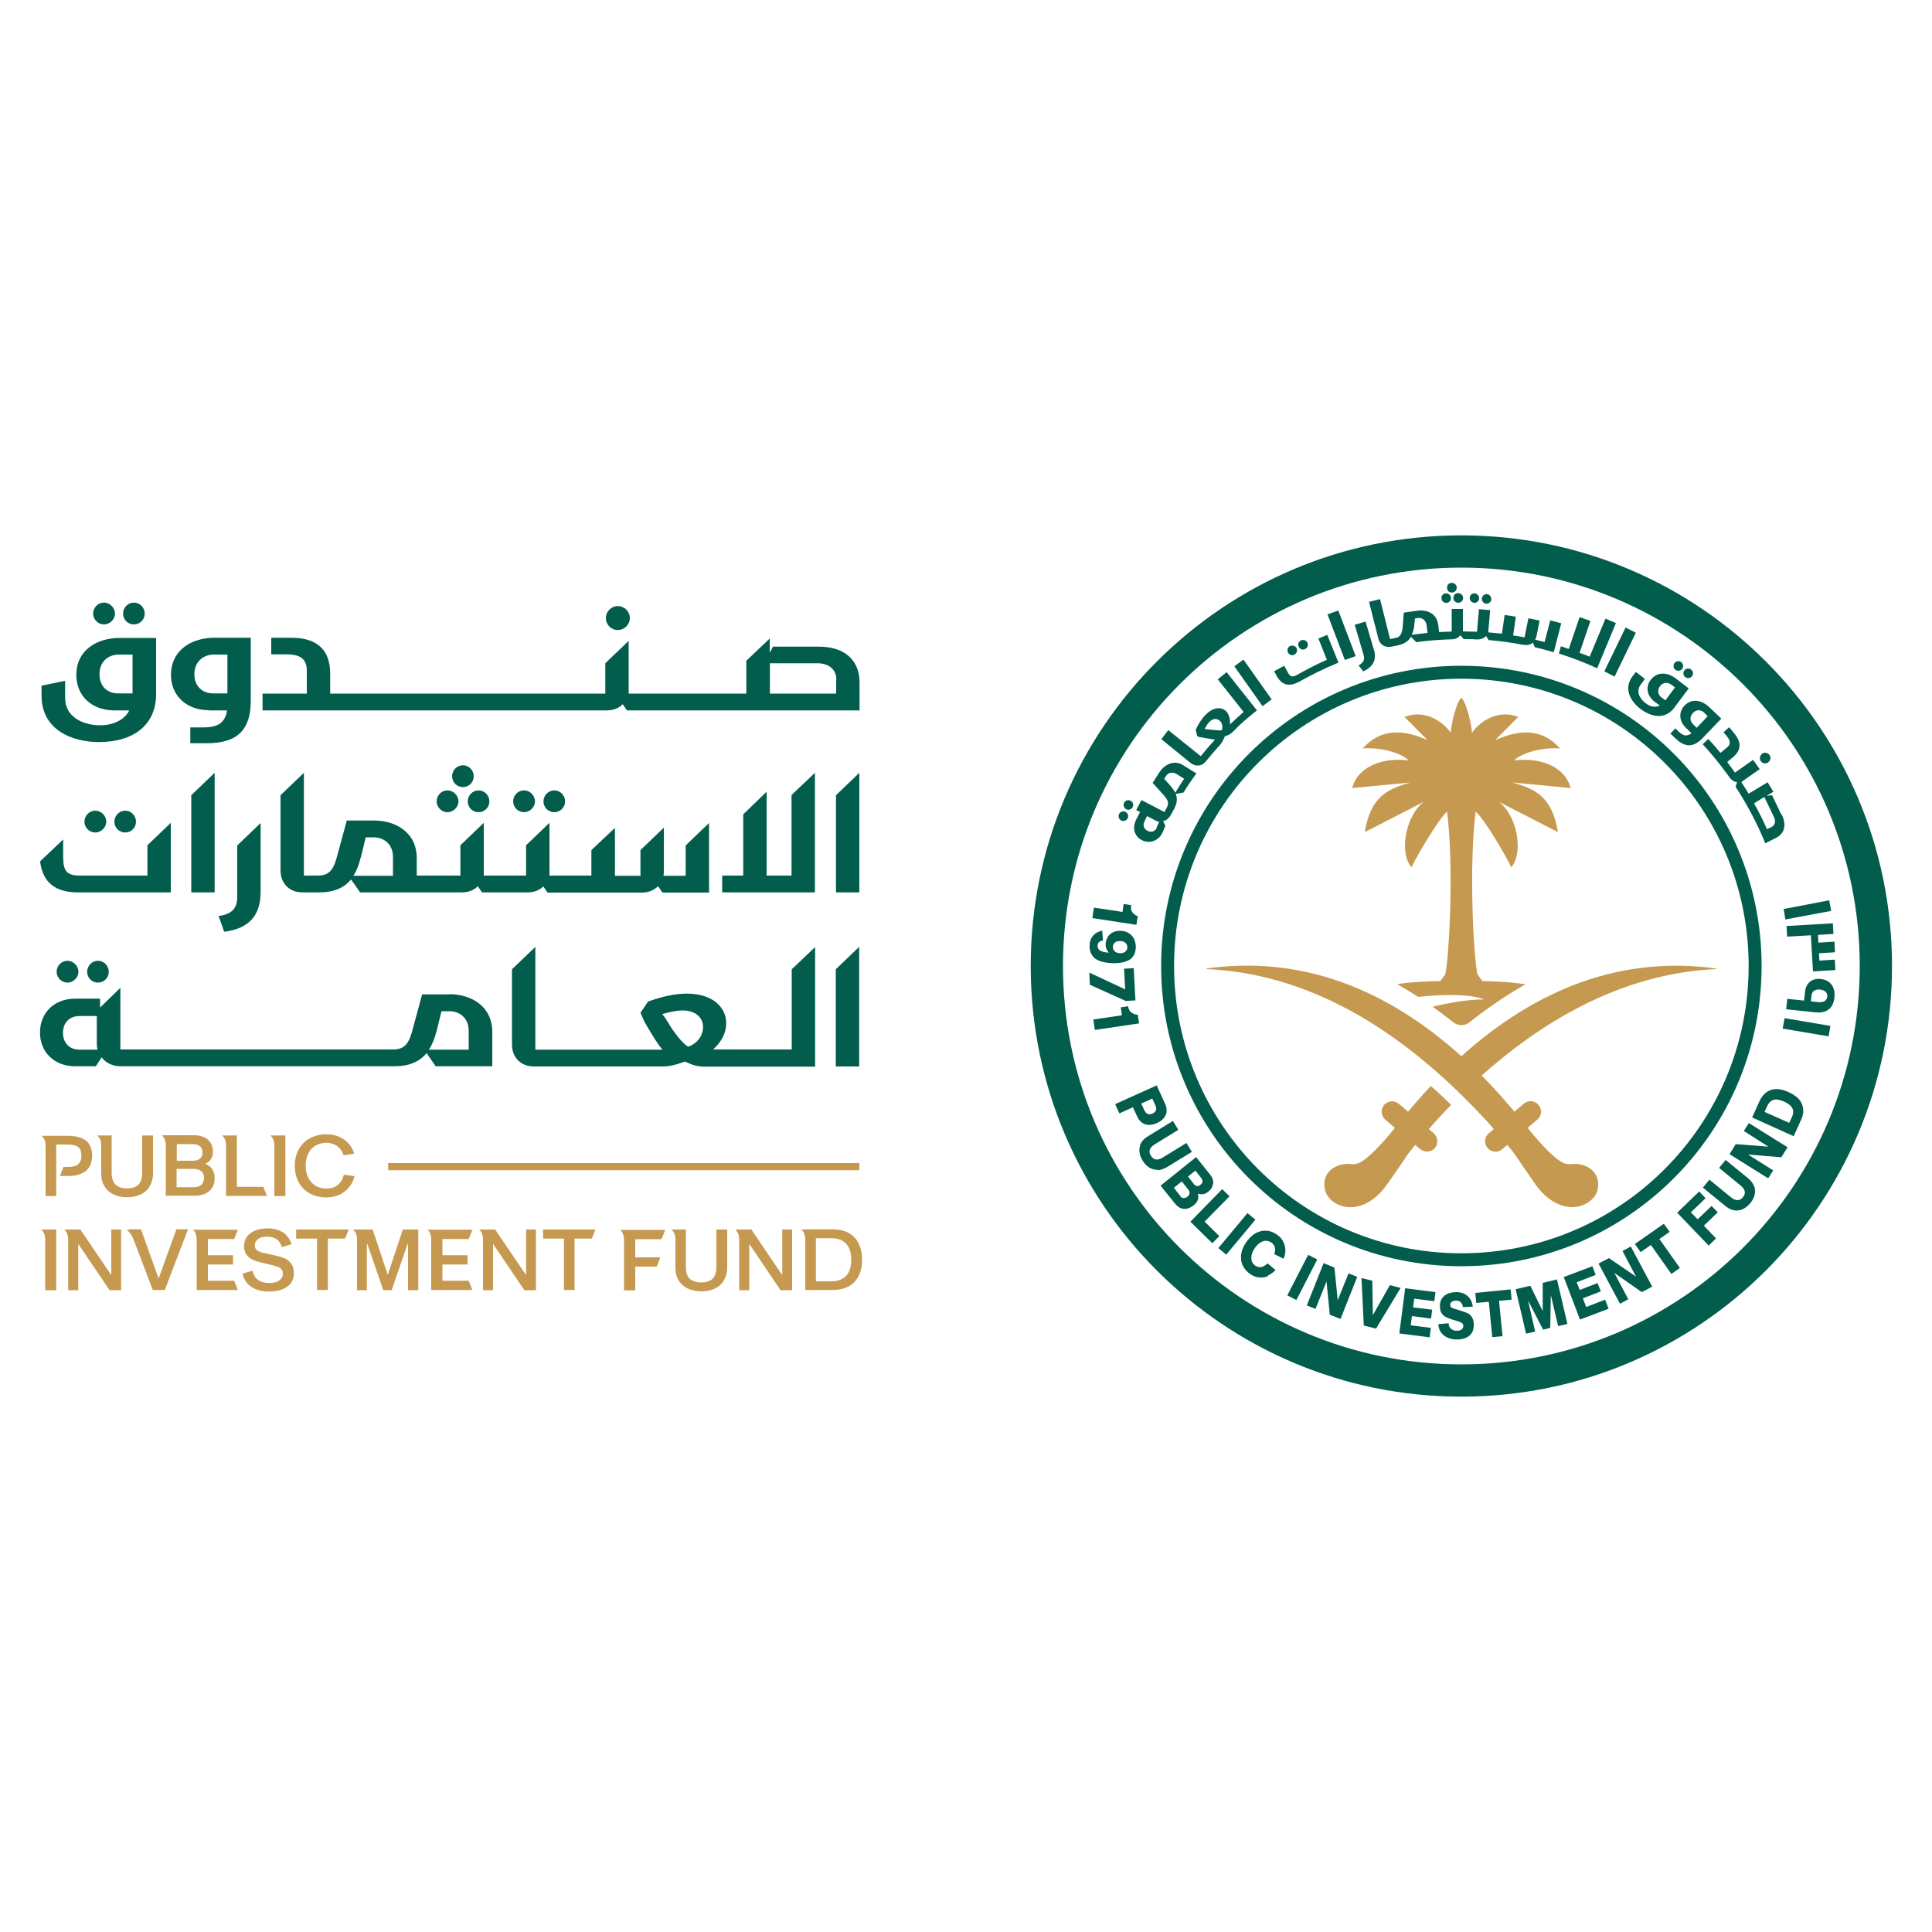 <?xml version="1.0" encoding="UTF-8"?>
<svg id="Layer_1" xmlns="http://www.w3.org/2000/svg" width="100" height="100" viewBox="0 0 100 100">
  <path d="M97.93,50c0,12.31-9.98,22.29-22.29,22.29s-22.29-9.98-22.29-22.29,9.98-22.29,22.29-22.29,22.29,9.98,22.29,22.29ZM75.64,29.38c-11.39,0-20.62,9.23-20.62,20.62s9.23,20.62,20.62,20.62,20.62-9.23,20.62-20.62-9.23-20.62-20.62-20.62Z" fill="#025d4d"/>
  <path d="M75.64,34.46c-8.58,0-15.54,6.95-15.54,15.54s6.95,15.54,15.54,15.54,15.54-6.95,15.54-15.54-6.95-15.54-15.54-15.54ZM75.64,64.87c-8.21,0-14.87-6.65-14.87-14.87s6.65-14.87,14.87-14.87,14.87,6.65,14.87,14.87-6.65,14.87-14.87,14.87Z" fill="#025d4d"/>
  <path d="M94.77,47.15l-2.36.44-.09-.54,2.36-.45.1.54h0Z" fill="#025d4d"/>
  <path d="M94.64,53.64l-2.37-.4.1-.54,2.37.4-.09.54h0Z" fill="#025d4d"/>
  <path d="M92.45,52.24l.06-.54.87.09.05-.47c.04-.39.32-.7.81-.65.46.05.77.38.71.96-.07.64-.49.82-.98.77l-1.51-.16ZM94.12,51.87c.25.03.43-.07.46-.28.02-.19-.1-.34-.37-.37-.25-.03-.41.09-.44.27l-.04.34.38.04h0Z" fill="#025d4d"/>
  <path d="M94.1,48.39l.02.4.83-.05.03.55-.83.05.02.38.8-.05.03.54-1.16.07-.11-1.87-1.23.07-.03-.55,2.4-.14.03.55-.8.05h0Z" fill="#025d4d"/>
  <path d="M58.83,47.87l-2.29-.35.08-.54,1.48.22.06-.41.39.06v.06c-.03.12,0,.23.07.32.07.09.16.15.27.19l-.07.45h0Z" fill="#025d4d"/>
  <path d="M57.32,48.51c.07-.1.16-.19.28-.25.12-.06.25-.09.41-.08.18,0,.34.06.46.15.12.09.2.19.25.32.05.13.07.26.07.39-.02.31-.13.53-.35.65-.21.12-.52.18-.9.16-.44-.02-.74-.12-.91-.28-.17-.17-.25-.38-.23-.65,0-.2.07-.37.19-.5.11-.13.27-.21.46-.25l.04.51c-.18.03-.27.11-.28.25,0,.13.04.22.15.28.11.06.25.09.43.1h0c-.06-.07-.1-.14-.13-.22-.03-.08-.04-.16-.03-.25,0-.11.04-.22.11-.33h0ZM57.71,48.78c-.07.06-.1.13-.11.22,0,.09.02.17.09.23.07.07.16.1.27.11.12,0,.21-.02.28-.08.07-.06.11-.13.11-.22,0-.09-.02-.17-.09-.23-.06-.06-.15-.1-.28-.1-.12,0-.22.02-.28.08h0Z" fill="#025d4d"/>
  <path d="M58.68,50.1l.09,1.68-.5.03-1.86-.84-.03-.63,1.86.87-.06-1.07.5-.03Z" fill="#025d4d"/>
  <path d="M58.96,52.97l-2.29.34-.08-.54,1.48-.22-.06-.41.39-.06v.06c.03.12.08.22.18.28.09.06.19.1.31.1l.07.45h0Z" fill="#025d4d"/>
  <path d="M91.52,39.46c.12-.09.16-.26.07-.38-.09-.12-.26-.16-.38-.07s-.16.27-.07.39c.09.12.26.15.38.06Z" fill="#025d4d"/>
  <path d="M92.19,42.14l-.47-.98-.28.03.35-.21-.3-.49-.98.59c-.12-.2-.25-.4-.38-.6l.95-.67-.34-.48-.94.66c-.13-.19-.27-.37-.4-.55l.29-.24c.43-.36.47-.76.07-1.25l-.26-.31-.29.26.16.19c.22.27.21.44.02.6l-.34.28c-.2-.25-.41-.49-.63-.72l-.29.27c.49.53.95,1.1,1.37,1.69.11.16.25.26.41.27l-.08.24c.6.92,1.12,1.89,1.54,2.93l.55-.28c.55-.28.51-.8.29-1.23h0ZM91.71,42.8l-.25.12c-.2-.46-.43-.91-.67-1.34l.53-.33.49,1.02c.12.23.07.44-.11.53h0Z" fill="#025d4d"/>
  <path d="M87.41,35.63l-.75,1c-.47.63-1.18.49-1.74.07-.54-.41-.89-1.06-.43-1.68l.18-.24.47.36-.22.3c-.26.35-.04.74.26.96.22.17.49.24.73.12l-.27-.2c-.38-.29-.49-.76-.2-1.13.35-.46.9-.38,1.3-.07l.68.52h0ZM86.49,35.43c-.18-.13-.41-.12-.57.09-.15.2-.11.44.07.57l.21.16s.02-.03.03-.04l.47-.63-.22-.16ZM86.72,34.67c-.11-.08-.13-.24-.05-.35.09-.11.24-.13.35-.05.11.09.13.24.05.35-.08.11-.24.13-.35.05h0ZM87.23,35.05c-.11-.08-.13-.24-.05-.35.09-.11.24-.13.35-.05.11.09.13.24.05.35-.08.11-.24.13-.35.05Z" fill="#025d4d"/>
  <path d="M89.09,37.2l-.96,1c-.54.56-.98.44-1.44-.01l-.23-.22.26-.27.16.16c.24.23.43.28.67.09l-.29-.28c-.35-.34-.39-.81-.07-1.15.4-.41.93-.26,1.29.09l.62.59h0ZM87.82,37.67l.57-.6-.19-.19c-.16-.15-.39-.17-.57.02-.18.19-.17.42,0,.58l.19.19h0Z" fill="#025d4d"/>
  <path d="M67.56,33.59c.12-.06.17-.21.11-.33-.06-.12-.21-.17-.34-.11-.12.06-.17.21-.1.34.06.12.21.17.33.1Z" fill="#025d4d"/>
  <path d="M67,33.88c.12-.06.17-.21.11-.33-.06-.12-.21-.17-.34-.11-.12.06-.17.21-.1.34.06.12.21.17.33.1Z" fill="#025d4d"/>
  <path d="M75.23,30.96c0,.13.11.24.25.24s.25-.11.25-.25-.11-.25-.26-.25-.25.11-.24.26Z" fill="#025d4d"/>
  <path d="M74.85,31.21c.14,0,.25-.11.25-.25s-.11-.25-.25-.25-.25.11-.24.25c0,.14.11.25.25.24h0Z" fill="#025d4d"/>
  <path d="M75.15,30.67c.14,0,.25-.11.25-.25s-.11-.25-.26-.25-.25.11-.24.26c0,.13.11.25.25.24Z" fill="#025d4d"/>
  <path d="M76.92,31.25c.14,0,.26-.09.27-.23,0-.14-.1-.26-.23-.27-.14,0-.25.09-.26.24,0,.14.1.25.23.26h0Z" fill="#025d4d"/>
  <path d="M76.29,31.21c.14,0,.26-.09.27-.23,0-.14-.1-.26-.23-.27-.14,0-.25.09-.26.23,0,.14.1.25.23.26h0Z" fill="#025d4d"/>
  <path d="M69.28,34.3l-.58-1.44-.46.19.44,1.1c-.6.26-1.23.6-1.54.78-.24.14-.37.1-.49-.14l-.18-.33-.52.28.11.21c.3.56.69.59,1.18.34.65-.37,1.33-.7,2.03-.99h0Z" fill="#025d4d"/>
  <path d="M78.85,33.37c.2.04.37,0,.49-.11l.1.24c.33.08.65.16.98.26l.39-1.5-.57-.15-.29,1.12c-.16-.04-.32-.08-.49-.12.03-.05.05-.12.07-.19l.16-.8-.58-.12-.2.99c-.19-.04-.39-.07-.59-.1l.14-.97-.58-.09-.14.97c-.21-.02-.49-.05-.71-.07l.1-1.15-.58-.05-.1,1.17c-.24,0-.48-.02-.73-.02v-1.16h-.58v1.17c-.23,0-.44.02-.65.03l-.05-.39c-.08-.58-.58-.79-1.09-.72l-.69.1-.06.77c-.04.31-.12.5-.37.54l-.28.06-.52-2.07-.57.14.48,1.89c.08.34.36.5.69.43.1-.02.2-.04.29-.06.34-.07.58-.21.71-.45l.28.28c.61-.09,1.22-.13,1.85-.15.19,0,.32-.09.43-.21l.17.2c.23,0,.46,0,.69.02.19,0,.36-.06.47-.18l.13.21c.61.05,1.21.13,1.8.25h0ZM73.07,32.86c.05-.11.1-.25.12-.39l.05-.46.15-.02c.21-.03.41.1.45.37l.05.4c-.28.03-.55.06-.83.1h0Z" fill="#025d4d"/>
  <path d="M83.64,32.25l-.54-.23-.82,1.97c-.17-.07-.35-.14-.52-.2l.56-1.65-.56-.2-.56,1.65c-.14-.05-.28-.09-.41-.14l-.1.38c.68.21,1.34.47,1.98.76l.97-2.34Z" fill="#025d4d"/>
  <path d="M69.27,31.6l.9,2.36-.56.2-.9-2.36.56-.2h0Z" fill="#025d4d"/>
  <path d="M71.11,33.61c.15.5,0,.89-.55,1.14l-.24-.31c.23-.13.34-.27.26-.54l-.46-1.56.56-.17.42,1.42Z" fill="#025d4d"/>
  <path d="M84.67,32.75l-1.1,2.27-.53-.27,1.1-2.27.53.27h0Z" fill="#025d4d"/>
  <path d="M58.25,42.02c-.13-.06-.28,0-.33.12-.06.12,0,.27.12.33.12.06.27,0,.33-.12.06-.13,0-.28-.12-.33h0Z" fill="#025d4d"/>
  <path d="M58.51,41.44c-.13-.06-.28,0-.33.12-.06.12,0,.27.12.33.12.06.27,0,.33-.12.06-.13,0-.28-.12-.33h0Z" fill="#025d4d"/>
  <path d="M61.94,40.04c-.06-.03-.28-.17-.69-.43-.47-.3-.98-.05-1.25.38l-.34.53.54.6c.21.23.33.41.21.64v.02s-.04.06-.04.06l-.1.19-1.19-.62-.27.52.2.1-.21.41c-.2.4-.1.84.31,1.05.4.2.84.03,1.05-.37l.02-.05c.03-.06.06-.13.08-.19l.06-.14-.12-.24c.16-.03.28-.13.38-.28.04-.08.18-.33.18-.33.17-.31.19-.53.1-.8l.4-.07c.21-.35.44-.68.68-1.01h0ZM59.88,42.84c-.09.19-.28.26-.47.17-.2-.09-.27-.28-.18-.47l.14-.3.44.23c.07.03.13.06.19.07l-.14.3h0ZM60.86,40.99l-.03.04c-.05-.11-.17-.27-.25-.36-.08-.09-.32-.36-.32-.36l.08-.13c.11-.18.34-.26.57-.11l.38.24c-.15.22-.29.44-.43.67h0Z" fill="#025d4d"/>
  <path d="M63.09,38.63c.17-.19.24-.36.31-.52.14-.04.29-.1.45-.27.37-.39.79-.74,1.21-1.07l-1.57-1.98-.46.37,1.34,1.69c-.24.21-.48.43-.71.65.03-.28-.05-.54-.2-.69-.24-.23-.66-.23-1.08.21-.22.23-.38.51-.49.75,0,0,.06.28.07.3,0,.04.08.07.13.08.06.01.6.11.8.13-.26.28-.5.56-.74.86h0l-1.68-1.35-.36.47,1.5,1.22c.28.22.61.19.82-.09.21-.26.43-.52.65-.76h0ZM62.35,37.73c.07-.12.15-.26.23-.35.18-.19.39-.22.56-.07.11.11.17.28.1.49-.23.02-.81-.06-.89-.07Z" fill="#025d4d"/>
  <path d="M64.36,34.14l1.46,2.06-.47.35-1.46-2.06.47-.35h0Z" fill="#025d4d"/>
  <path d="M60.33,57.71c-.07.18-.22.32-.45.42-.23.1-.43.12-.61.06-.18-.06-.32-.2-.42-.42l-.21-.46-.7.32-.22-.48,2.15-.97.43.94c.1.22.11.41.04.59h0ZM59.24,57.48c.04.09.1.15.17.18.07.02.15.02.24-.02.09-.04.15-.09.18-.17.03-.07.02-.15-.02-.24l-.17-.37-.57.26.17.37h0Z" fill="#025d4d"/>
  <path d="M59.92,60.55c-.16,0-.3-.04-.44-.12-.13-.09-.25-.2-.34-.36-.15-.24-.19-.47-.15-.7.04-.23.19-.42.45-.57l1.27-.78.28.46-1.22.75c-.28.17-.34.37-.2.59.14.23.35.26.62.09l1.22-.75.28.46-1.27.78c-.17.1-.34.16-.5.17h0Z" fill="#025d4d"/>
  <path d="M62.78,61.27c-.01.16-.1.3-.25.42-.09.07-.18.11-.26.12-.09.01-.18,0-.26-.03h0c.02.12.02.22-.01.32-.03.1-.1.19-.21.28-.17.14-.35.2-.51.19-.17-.01-.32-.1-.46-.27l-.75-.93,1.84-1.48.72.9c.13.16.18.32.17.48h0ZM61.09,61.91c.05.07.11.1.18.1.06,0,.13-.02.19-.07.07-.05.1-.11.11-.18,0-.07-.01-.13-.07-.19l-.33-.42-.41.33.33.42h0ZM61.8,61.29c.05.06.1.09.16.1.06,0,.12-.01.18-.07.06-.05.09-.1.1-.16,0-.06-.01-.12-.06-.18l-.31-.39-.38.31.31.39h0Z" fill="#025d4d"/>
  <path d="M61.61,63.24l1.65-1.69.38.37-1.29,1.31.76.75-.36.37-1.14-1.12h0Z" fill="#025d4d"/>
  <path d="M63.06,64.6l1.51-1.81.41.34-1.51,1.81-.41-.34Z" fill="#025d4d"/>
  <path d="M65.64,66.05c-.15.06-.3.09-.47.07-.16-.01-.32-.08-.47-.18-.17-.12-.29-.27-.38-.44-.08-.17-.1-.36-.08-.57.03-.2.11-.41.26-.63.15-.21.31-.37.49-.47.18-.1.37-.14.56-.13.19.01.37.08.54.2.15.1.26.23.33.37.07.14.11.29.11.45s-.03.3-.1.43l-.48-.24c.05-.11.06-.22.04-.33-.02-.11-.09-.2-.19-.27-.08-.05-.17-.08-.26-.09-.1,0-.2.03-.3.09-.1.06-.2.16-.29.29-.09.13-.15.26-.17.38-.02.12-.01.22.02.32.04.09.1.16.17.21.1.07.21.09.32.07.11-.02.22-.09.32-.19l.41.35c-.12.12-.25.22-.4.28Z" fill="#025d4d"/>
  <path d="M66.63,67.05l1.08-2.1.47.24-1.08,2.1-.47-.24Z" fill="#025d4d"/>
  <path d="M69.39,68.27l-.56-.22-.17-1.72h0l-.57,1.42-.45-.18.87-2.19.56.23.17,1.69h0l.56-1.39.45.18-.87,2.19h0Z" fill="#025d4d"/>
  <path d="M72.5,66.66l-1.28,2.11-.63-.16-.12-2.46.56.14.03,1.78h0l.88-1.55.55.14Z" fill="#025d4d"/>
  <path d="M73.14,67.67l.99.12-.06.46-.99-.13-.06.48,1.04.13-.06.49-1.57-.2.3-2.34,1.57.2-.06.47-1.04-.13-.06.44Z" fill="#025d4d"/>
  <path d="M75.62,67.41c-.06-.06-.15-.09-.25-.09-.1,0-.17.02-.22.06-.06.04-.09.09-.09.16,0,.06.02.1.06.13.04.03.1.06.19.08l.32.1c.14.04.26.09.35.13.09.04.16.12.22.22.06.1.09.24.08.41,0,.24-.09.43-.26.55-.17.12-.38.18-.64.17-.26,0-.47-.08-.65-.21-.17-.14-.27-.33-.28-.58l.53-.05c0,.13.05.23.13.29.08.07.17.1.29.1.1,0,.18-.02.24-.06.06-.04.1-.1.1-.18,0-.07-.02-.13-.07-.16-.05-.03-.12-.07-.24-.1l-.29-.09c-.13-.04-.24-.09-.32-.13s-.15-.11-.21-.2c-.06-.09-.08-.21-.08-.37,0-.23.09-.41.24-.53.16-.12.37-.18.62-.18.23,0,.42.07.57.2s.24.31.27.55l-.51.03c0-.1-.05-.18-.11-.24h0Z" fill="#025d4d"/>
  <path d="M78.24,67.27l-.65.06.18,1.83-.53.05-.18-1.83-.65.06-.05-.52,1.83-.18.05.52h0Z" fill="#025d4d"/>
  <path d="M80.59,66.23l.54,2.3-.48.11-.38-1.61h0l-.03,1.7-.37.09-.78-1.51h0l.37,1.61-.47.11-.54-2.3.76-.18.64,1.31h0v-1.46s.75-.18.75-.18Z" fill="#025d4d"/>
  <path d="M81.76,66.77l.93-.36.17.43-.93.36.17.45.98-.38.18.47-1.48.56-.84-2.2,1.48-.56.17.45-.98.38.16.41Z" fill="#025d4d"/>
  <path d="M85.51,66.6l-.53.28-1.42-.99h0l.72,1.36-.43.23-1.11-2.08.54-.28,1.4.96h0l-.7-1.33.43-.23,1.11,2.08h0Z" fill="#025d4d"/>
  <path d="M86.42,63.76l-.53.37,1.06,1.5-.44.31-1.06-1.5-.53.37-.3-.42,1.5-1.05.3.42h0Z" fill="#025d4d"/>
  <path d="M87.51,62.74l.36.37.72-.69.32.33-.72.69.63.66-.38.37-1.63-1.7,1.14-1.1.33.35-.76.73Z" fill="#025d4d"/>
  <path d="M90.79,61.39c.06.15.07.3.03.45-.04.15-.11.3-.23.44-.18.21-.38.34-.61.37-.23.03-.46-.05-.69-.24l-1.15-.94.34-.41,1.11.91c.25.2.46.2.62,0,.17-.2.13-.41-.12-.61l-1.11-.91.34-.41,1.15.94c.16.13.26.27.32.42h0Z" fill="#025d4d"/>
  <path d="M92.52,59.39l-.32.51-1.72-.14h0s1.3.82,1.3.82l-.26.41-2-1.25.32-.52,1.69.13h0s-1.27-.81-1.27-.81l.26-.41,2,1.25h0Z" fill="#025d4d"/>
  <path d="M91.65,56.42c.26-.09.57-.06.93.11.36.16.59.37.69.62.1.25.09.53-.05.82l-.38.84-2.15-.97.38-.84c.13-.29.33-.49.58-.58h0ZM92.74,57.85c.08-.18.1-.34.04-.47-.05-.13-.2-.25-.43-.36-.23-.1-.42-.14-.56-.09-.14.05-.25.16-.33.34l-.13.28,1.28.57.13-.28h0Z" fill="#025d4d"/>
  <path d="M88.83,50.16v-.03c-4.84-.67-9.25,1-13.19,4.54-3.94-3.55-8.35-5.22-13.19-4.54v.03c5.05.22,9.28,2.83,12.66,6,.66.62,1.7,1.67,2.21,2.28l-.26.22c-.23.19-.26.53-.06.76.19.23.53.26.76.06l.26-.22c.17.2.32.39.38.48,0,0,.54.8,1.08,1.57,1.34,1.87,3.06,1.15,3.22.22.17-.97-.72-1.38-1.44-1.27,0,0-.14,0-.3-.05-.52-.21-1.34-1.15-1.89-1.83l.5-.43c.23-.19.26-.53.06-.76-.19-.23-.53-.26-.76-.06l-.48.41c-.56-.66-1.12-1.29-1.7-1.87,2.92-2.61,7.09-5.29,12.14-5.51h0Z" fill="#c5994f" fill-rule="evenodd"/>
  <path d="M78.29,40.5l3,.29c-.29-1.14-1.6-1.6-2.92-1.43.4-.4,1.44-.69,2.38-.62-.89-1-2.01-1.03-3.36-.43l1.19-1.2c-.97-.39-1.93.15-2.39.82,0-.3-.28-1.59-.55-1.81-.28.22-.55,1.5-.55,1.81-.47-.67-1.42-1.21-2.39-.82l1.19,1.2c-1.35-.61-2.47-.56-3.36.43.94-.07,1.98.22,2.38.62-1.32-.17-2.62.29-2.92,1.43l3.01-.29c-1.12.34-2.04.65-2.36,2.57l3.08-1.58c-.93.65-1.34,2.61-.66,3.4.23-.51,1.38-2.48,1.84-2.88.36,2.84.11,7.47-.09,8.42l-.26.35c-.58.01-1.64.05-2.23.16.37.21.74.44,1.09.66,1.18-.14,2.72-.16,3.41.13-.84,0-1.81.17-2.67.38.48.34.87.64,1.08.81.12.09.27.14.41.14s.29-.04.41-.14c.43-.35,1.69-1.3,2.91-1.97-.59-.11-1.65-.16-2.23-.17l-.26-.35c-.2-.95-.45-5.57-.09-8.42.47.4,1.61,2.36,1.84,2.88.68-.79.27-2.75-.66-3.4l3.08,1.58c-.32-1.92-1.25-2.24-2.36-2.57h.02Z" fill="#c5994f"/>
  <path d="M73.96,58.44c.27-.33.71-.8,1.15-1.25-.18-.18-.36-.35-.51-.49-.18-.17-.36-.33-.54-.49-.4.42-.79.87-1.18,1.33l-.48-.41c-.23-.19-.56-.16-.76.06-.19.23-.16.56.06.76l.5.43c-.56.69-1.38,1.62-1.89,1.83-.16.05-.3.05-.3.05-.72-.11-1.61.3-1.44,1.27.16.94,1.88,1.66,3.22-.22.55-.77,1.08-1.57,1.08-1.57.07-.09.22-.28.38-.48l.26.22c.23.19.57.16.76-.06.19-.23.16-.56-.06-.76l-.26-.22h0Z" fill="#c5994f" fill-rule="evenodd"/>
  <path d="M5.38,32.32c.31,0,.57-.26.57-.56s-.26-.57-.57-.57-.56.26-.56.57.26.56.56.56Z" fill="#025d4d"/>
  <path d="M5.1,38.41c1.87,0,2.98-.93,2.98-2.49v-2.9h-1.9c-1.11,0-2.23.59-2.23,1.92,0,1.08.81,1.83,1.96,1.83h.78c-.24.48-.81.77-1.51.77-.9,0-1.81-.44-1.81-1.41v-.89l-1.22.25v.52c0,1.78,1.6,2.4,2.97,2.4ZM6.86,33.88v2.01h-.74c-.59,0-.97-.39-.97-.99,0-.7.5-1.02,1-1.02h.71Z" fill="#025d4d"/>
  <path d="M6.93,32.32c.31,0,.56-.25.56-.56s-.25-.57-.56-.57-.56.26-.56.57.25.56.56.56Z" fill="#025d4d"/>
  <path d="M10.81,36.77h.94c-.09.62-.45.88-1.22.88h-.68v.82h.85c1.58,0,2.28-.68,2.28-2.21v-3.25h-1.9c-1.11,0-2.23.6-2.23,1.93,0,1.07.81,1.82,1.96,1.82h0ZM10.06,34.91c0-.71.51-1.03,1.01-1.03h.7v2.01h-.74c-.58,0-.97-.4-.97-.99h0Z" fill="#025d4d"/>
  <path d="M31.98,32.61c.34,0,.62-.28.62-.62s-.28-.62-.62-.62-.62.28-.62.62.27.62.62.62Z" fill="#025d4d"/>
  <path d="M42.38,33.47h-2.37l-.17.32v-.74l-1.21,1.15v1.7h-6.09v-2.73l-1.21,1.16v1.57h-14.24v-1.03c0-1.23-.67-1.86-2.01-1.86h-1.04v.86h.78c.75,0,1.06.25,1.06.86v1.17h-2.29v.87h17.81c.34,0,.63-.11.83-.32l.22.32h12.04v-1.45c0-1.16-.79-1.85-2.1-1.85h0ZM43.28,35.18v.72h-3.43v-1.57h2.45c.61,0,.99.33.99.85h0Z" fill="#025d4d"/>
  <path d="M8.84,42.59l-1.21,1.16v1.57h-3.48c-.68,0-.88-.22-.88-.95v-.92l-1.19,1.13v.04c.14,1.05.78,1.57,1.94,1.57h4.82v-3.6h0Z" fill="#025d4d"/>
  <path d="M5.5,42.53c0-.31-.26-.57-.57-.57s-.56.26-.56.57.26.56.56.56.57-.26.57-.56Z" fill="#025d4d"/>
  <path d="M7.04,42.53c0-.31-.25-.57-.56-.57s-.56.26-.56.57.25.56.56.56.56-.25.56-.56Z" fill="#025d4d"/>
  <path d="M9.9,46.19h1.21v-6.19l-1.21,1.16v5.03Z" fill="#025d4d"/>
  <path d="M12.28,46.4c0,.61-.26.89-.88,1h-.09s.29.82.29.82h.06c1.23-.17,1.83-.84,1.83-2.05v-3.57l-1.21,1.16v2.64h0Z" fill="#025d4d"/>
  <path d="M24.77,42.04c.31,0,.56-.25.56-.56s-.25-.57-.56-.57-.56.26-.56.57.25.56.56.56Z" fill="#025d4d"/>
  <path d="M22.6,41.48c0,.3.26.56.56.56s.57-.26.57-.56-.26-.57-.57-.57-.56.26-.56.57Z" fill="#025d4d"/>
  <path d="M28.12,45.88l.22.32h4.88c.34,0,.63-.12.84-.33l.23.33h2.41v-3.6l-1.21,1.16v1.57h-1.15c.02-.09.02-.18.02-.27v-2.22l-1.21,1.16v1.33h-1.32v-2.48l-1.22,1.15v1.32h-2.17v-2.73l-1.21,1.16v1.57h-2.19v-2.73l-1.21,1.16v1.57h-2.26v-.91c0-1.34-1.11-1.94-2.21-1.94h-1.41l-.47,1.73c-.19.76-.39,1.12-1.03,1.12h-.72v-5.32l-1.21,1.16v3.89c0,.68.46,1.14,1.14,1.14h.85c.74,0,1.28-.21,1.66-.67l.47.67h5.26c.34,0,.63-.11.83-.32l.22.32h2.35c.34,0,.63-.11.83-.32h0ZM18.68,44.37l.25-1.03h.42c.48,0,.99.32.99,1.01v.98h-2.05c.17-.26.29-.57.38-.95h0Z" fill="#025d4d"/>
  <path d="M23.96,39.61c-.31,0-.56.26-.56.57s.25.56.56.56.56-.25.56-.56-.25-.57-.56-.57Z" fill="#025d4d"/>
  <path d="M29.25,41.48c0-.31-.25-.57-.56-.57s-.56.26-.56.57.25.56.56.56.56-.25.56-.56Z" fill="#025d4d"/>
  <path d="M27.69,41.48c0-.31-.26-.57-.57-.57s-.56.26-.56.57.26.56.56.56.57-.26.57-.56Z" fill="#025d4d"/>
  <path d="M38.47,42.14v3.18h-1.09v.87h4.8v-6.19l-1.21,1.15v4.17h-1.29v-4.34l-1.21,1.17Z" fill="#025d4d"/>
  <path d="M44.48,40l-1.21,1.16v5.03h1.21v-6.19Z" fill="#025d4d"/>
  <path d="M2.93,50.3c0,.3.26.56.56.56s.57-.26.57-.56-.26-.57-.57-.57-.56.26-.56.57Z" fill="#025d4d"/>
  <path d="M4.51,50.3c0,.31.25.56.56.56s.56-.25.56-.56-.25-.57-.56-.57-.56.26-.56.57Z" fill="#025d4d"/>
  <path d="M23.26,51.47h-1.41l-.47,1.73c-.19.76-.39,1.12-1.03,1.12H6.23v-3.19l-1.05,1.02v-.46h-1.29c-1.07,0-1.82.72-1.82,1.75s.75,1.75,1.82,1.75h1.07l.3-.46c.22.29.57.46.99.46h14.17c.73,0,1.28-.22,1.66-.68l.47.68h2.93v-1.78c0-1.34-1.11-1.95-2.21-1.95ZM5.06,54.33h-.94c-.52,0-.86-.34-.86-.87s.34-.87.86-.87h.89v1.39c0,.13.01.25.04.36h0ZM22.6,53.37l.25-1.03h.42c.48,0,.99.32.99,1.01v.98h-2.06c.17-.26.3-.57.39-.95h0Z" fill="#025d4d"/>
  <path d="M40.97,54.32h-4.06c.43-.38.68-.87.68-1.36,0-.76-.63-1.53-2.04-1.53-.57,0-1.22.13-1.98.4h-.02s-.4.59-.4.59h0s.2.45.2.45l.1.18c.34.57.57.97.84,1.28h-6.58v-5.32l-1.21,1.16v3.89c0,.68.46,1.14,1.14,1.14h6.64c.41,0,.72-.1,1.02-.2.05-.02.1-.04.16-.05.04.01.08.03.11.05.23.1.49.21.88.21h5.74v-6.19l-1.21,1.15v4.17h0ZM35.62,54.18c-.44-.29-.85-.93-1.17-1.46-.02-.04-.1-.13-.17-.23.31-.09.72-.19,1.06-.19.63,0,1.05.35,1.05.86,0,.35-.2.8-.77,1.02h0Z" fill="#025d4d"/>
  <path d="M43.26,55.2h1.21v-6.19l-1.21,1.16v5.03Z" fill="#025d4d"/>
  <path d="M2.35,61.91h.56v-2.67h.59c.14,0,.26.01.35.04.09.02.17.06.22.11.05.05.09.1.11.18.02.07.03.15.03.24s0,.17-.03.24c-.02.07-.06.13-.11.19-.05.05-.12.09-.22.12-.09.03-.21.04-.35.04h-.21l-.19.47h.42c.25,0,.45-.03.61-.09.16-.06.29-.13.38-.23.09-.1.16-.21.2-.34.04-.13.06-.27.06-.41,0-.13-.02-.26-.06-.38-.04-.12-.1-.23-.19-.32-.09-.09-.21-.17-.38-.22-.16-.06-.37-.09-.63-.09h-1.34v.02s.19.13.19.49v2.62h0Z" fill="#c5994f"/>
  <path d="M5.24,58.77h-.19v.02s.19.13.19.49v1.47c0,.27.06.49.18.67.11.19.28.32.47.41.2.09.43.14.69.14s.49-.05.69-.14c.2-.09.36-.23.47-.41.11-.19.18-.41.18-.67v-1.98h-.56v1.93c0,.28-.07.49-.2.62-.13.13-.33.19-.59.19s-.45-.07-.59-.19c-.13-.13-.2-.34-.2-.62v-1.93h-.56,0Z" fill="#c5994f"/>
  <path d="M10.63,60.25v-.02c.13-.05.23-.13.29-.24.07-.1.1-.23.1-.38,0-.26-.09-.47-.26-.62-.17-.15-.41-.23-.72-.23h-1.65v.02s.19.13.19.49v2.62h1.51c.32,0,.57-.09.75-.25.18-.16.27-.38.27-.66,0-.37-.17-.62-.5-.75h0ZM9.15,59.22h.82c.17,0,.29.04.38.11.09.08.13.18.13.32s-.04.25-.13.32c-.09.08-.21.11-.38.11h-.82v-.87h0ZM10.42,61.33c-.09.08-.23.12-.41.12h-.87v-.95h.87c.18,0,.31.04.41.12.09.08.14.2.14.35s-.05.27-.14.35Z" fill="#c5994f"/>
  <path d="M11.7,58.77h-.19v.02s.19.13.19.49v2.62h2.12l-.19-.47h-1.37v-2.66h-.56,0Z" fill="#c5994f"/>
  <path d="M14.21,61.91h.56v-3.14h-.76v.02s.19.13.19.49v2.62Z" fill="#c5994f"/>
  <path d="M18.35,60.87c-.04.19-.12.37-.25.54-.12.17-.29.3-.49.41-.2.1-.45.16-.72.16-.31,0-.59-.07-.84-.2-.25-.13-.44-.32-.58-.57-.14-.25-.21-.54-.21-.87s.07-.62.21-.86c.14-.25.33-.44.58-.57.25-.13.52-.2.84-.2.27,0,.51.05.71.15.2.1.37.23.49.38.12.16.2.31.24.47l-.55.09c-.05-.19-.15-.34-.3-.46-.16-.12-.36-.19-.59-.19-.2,0-.38.05-.55.14-.16.09-.29.23-.38.41s-.14.39-.14.63.05.46.14.64c.09.18.22.31.38.41.16.09.34.14.55.14.25,0,.46-.07.61-.2.15-.14.25-.31.3-.52l.56.08h0Z" fill="#c5994f"/>
  <path d="M44.48,60.2h-24.39v.37h24.39v-.37Z" fill="#c5994f"/>
  <path d="M2.35,66.78h.56v-3.14h-.76v.02s.19.13.19.49v2.62Z" fill="#c5994f"/>
  <path d="M3.54,66.78h.51v-2.37h.02l1.6,2.37h.6v-3.14h-.51v2.33h-.02l-1.58-2.33h-.82v.02s.19.13.19.49v2.62h0Z" fill="#c5994f"/>
  <path d="M6.72,63.64h-.15v.02s.2.13.34.49l1,2.62h.62l1.2-3.14h-.6l-.91,2.52h-.02l-.9-2.52h-.6,0Z" fill="#c5994f"/>
  <path d="M9.99,63.64v.02s.19.13.19.49v2.62h2.13l-.19-.48h-1.36v-.84h1.3v-.48h-1.3v-.84h1.36l.19-.48h-2.32Z" fill="#c5994f"/>
  <path d="M15.07,65.41c-.09-.12-.19-.21-.32-.27-.13-.06-.3-.11-.52-.16l-.55-.12c-.16-.03-.28-.08-.37-.14-.08-.06-.12-.14-.12-.26,0-.13.06-.24.17-.33s.27-.12.47-.12.37.05.5.14c.13.09.21.23.25.4l.51-.15c-.08-.25-.21-.44-.4-.58-.22-.16-.5-.24-.85-.24-.23,0-.43.04-.62.11-.19.07-.33.18-.43.31-.1.14-.16.29-.16.48s.04.33.12.45c.08.11.18.2.3.26.12.06.27.11.45.15l.56.14c.13.03.24.06.32.09.08.03.14.08.19.13.05.06.07.14.07.23,0,.15-.07.26-.19.35-.13.09-.3.13-.5.13-.23,0-.43-.05-.59-.16-.15-.1-.25-.26-.28-.48l-.53.15c.07.28.2.5.42.66.25.18.56.27.96.27.24,0,.45-.03.65-.1.19-.07.34-.18.46-.31.11-.14.17-.31.17-.51,0-.22-.04-.39-.13-.51h0Z" fill="#c5994f"/>
  <path d="M18.04,63.64h-2.71v.47h1.08v2.66h.56v-2.66h.89l.19-.47Z" fill="#c5994f"/>
  <path d="M18.48,66.78h.51v-2.4h.02l.83,2.4h.43l.83-2.4h.02v2.4h.53v-3.14h-.8l-.77,2.32h-.02l-.77-2.32h-1v.02s.19.13.19.49v2.62h0Z" fill="#c5994f"/>
  <path d="M22.13,63.64v.02s.19.13.19.49v2.62h2.13l-.19-.48h-1.36v-.84h1.3v-.48h-1.3v-.84h1.36l.19-.48h-2.32Z" fill="#c5994f"/>
  <path d="M25.01,66.78h.51v-2.37h.02l1.6,2.37h.6v-3.14h-.51v2.33h-.02l-1.58-2.33h-.82v.02s.19.13.19.49v2.62h0Z" fill="#c5994f"/>
  <path d="M30.83,63.64h-2.72v.47h1.08v2.66h.55v-2.66h.89l.19-.47Z" fill="#c5994f"/>
  <path d="M32.88,66.78v-1.22h1.11l.19-.48h-1.3v-.94h1.36l.19-.48h-2.32v.02s.19.13.19.49v2.62h.57Z" fill="#c5994f"/>
  <path d="M34.96,63.64h-.19v.02s.19.13.19.49v1.47c0,.27.06.49.18.67.11.19.28.32.47.41.2.09.43.14.69.14s.49-.05.69-.14c.2-.09.36-.23.47-.41.11-.19.18-.41.18-.67v-1.98h-.56v1.93c0,.28-.07.49-.2.62-.13.13-.33.19-.59.19s-.45-.07-.59-.19c-.13-.13-.2-.34-.2-.62v-1.93h-.56,0Z" fill="#c5994f"/>
  <path d="M38.27,66.78h.51v-2.37h.02l1.6,2.37h.6v-3.14h-.51v2.33h-.02l-1.58-2.33h-.82v.02s.19.13.19.49v2.62h0Z" fill="#c5994f"/>
  <path d="M43.79,66.04c-.18.19-.43.28-.76.28h-.8v-2.23h.8c.33,0,.58.09.76.28.18.19.27.47.27.84s-.09.65-.27.84ZM41.68,63.64h-.19v.02s.19.13.19.49v2.62h1.42c.47,0,.84-.13,1.11-.4.27-.27.41-.66.41-1.17s-.14-.9-.41-1.17c-.27-.27-.64-.4-1.11-.4h-1.42Z" fill="#c5994f"/>
</svg>